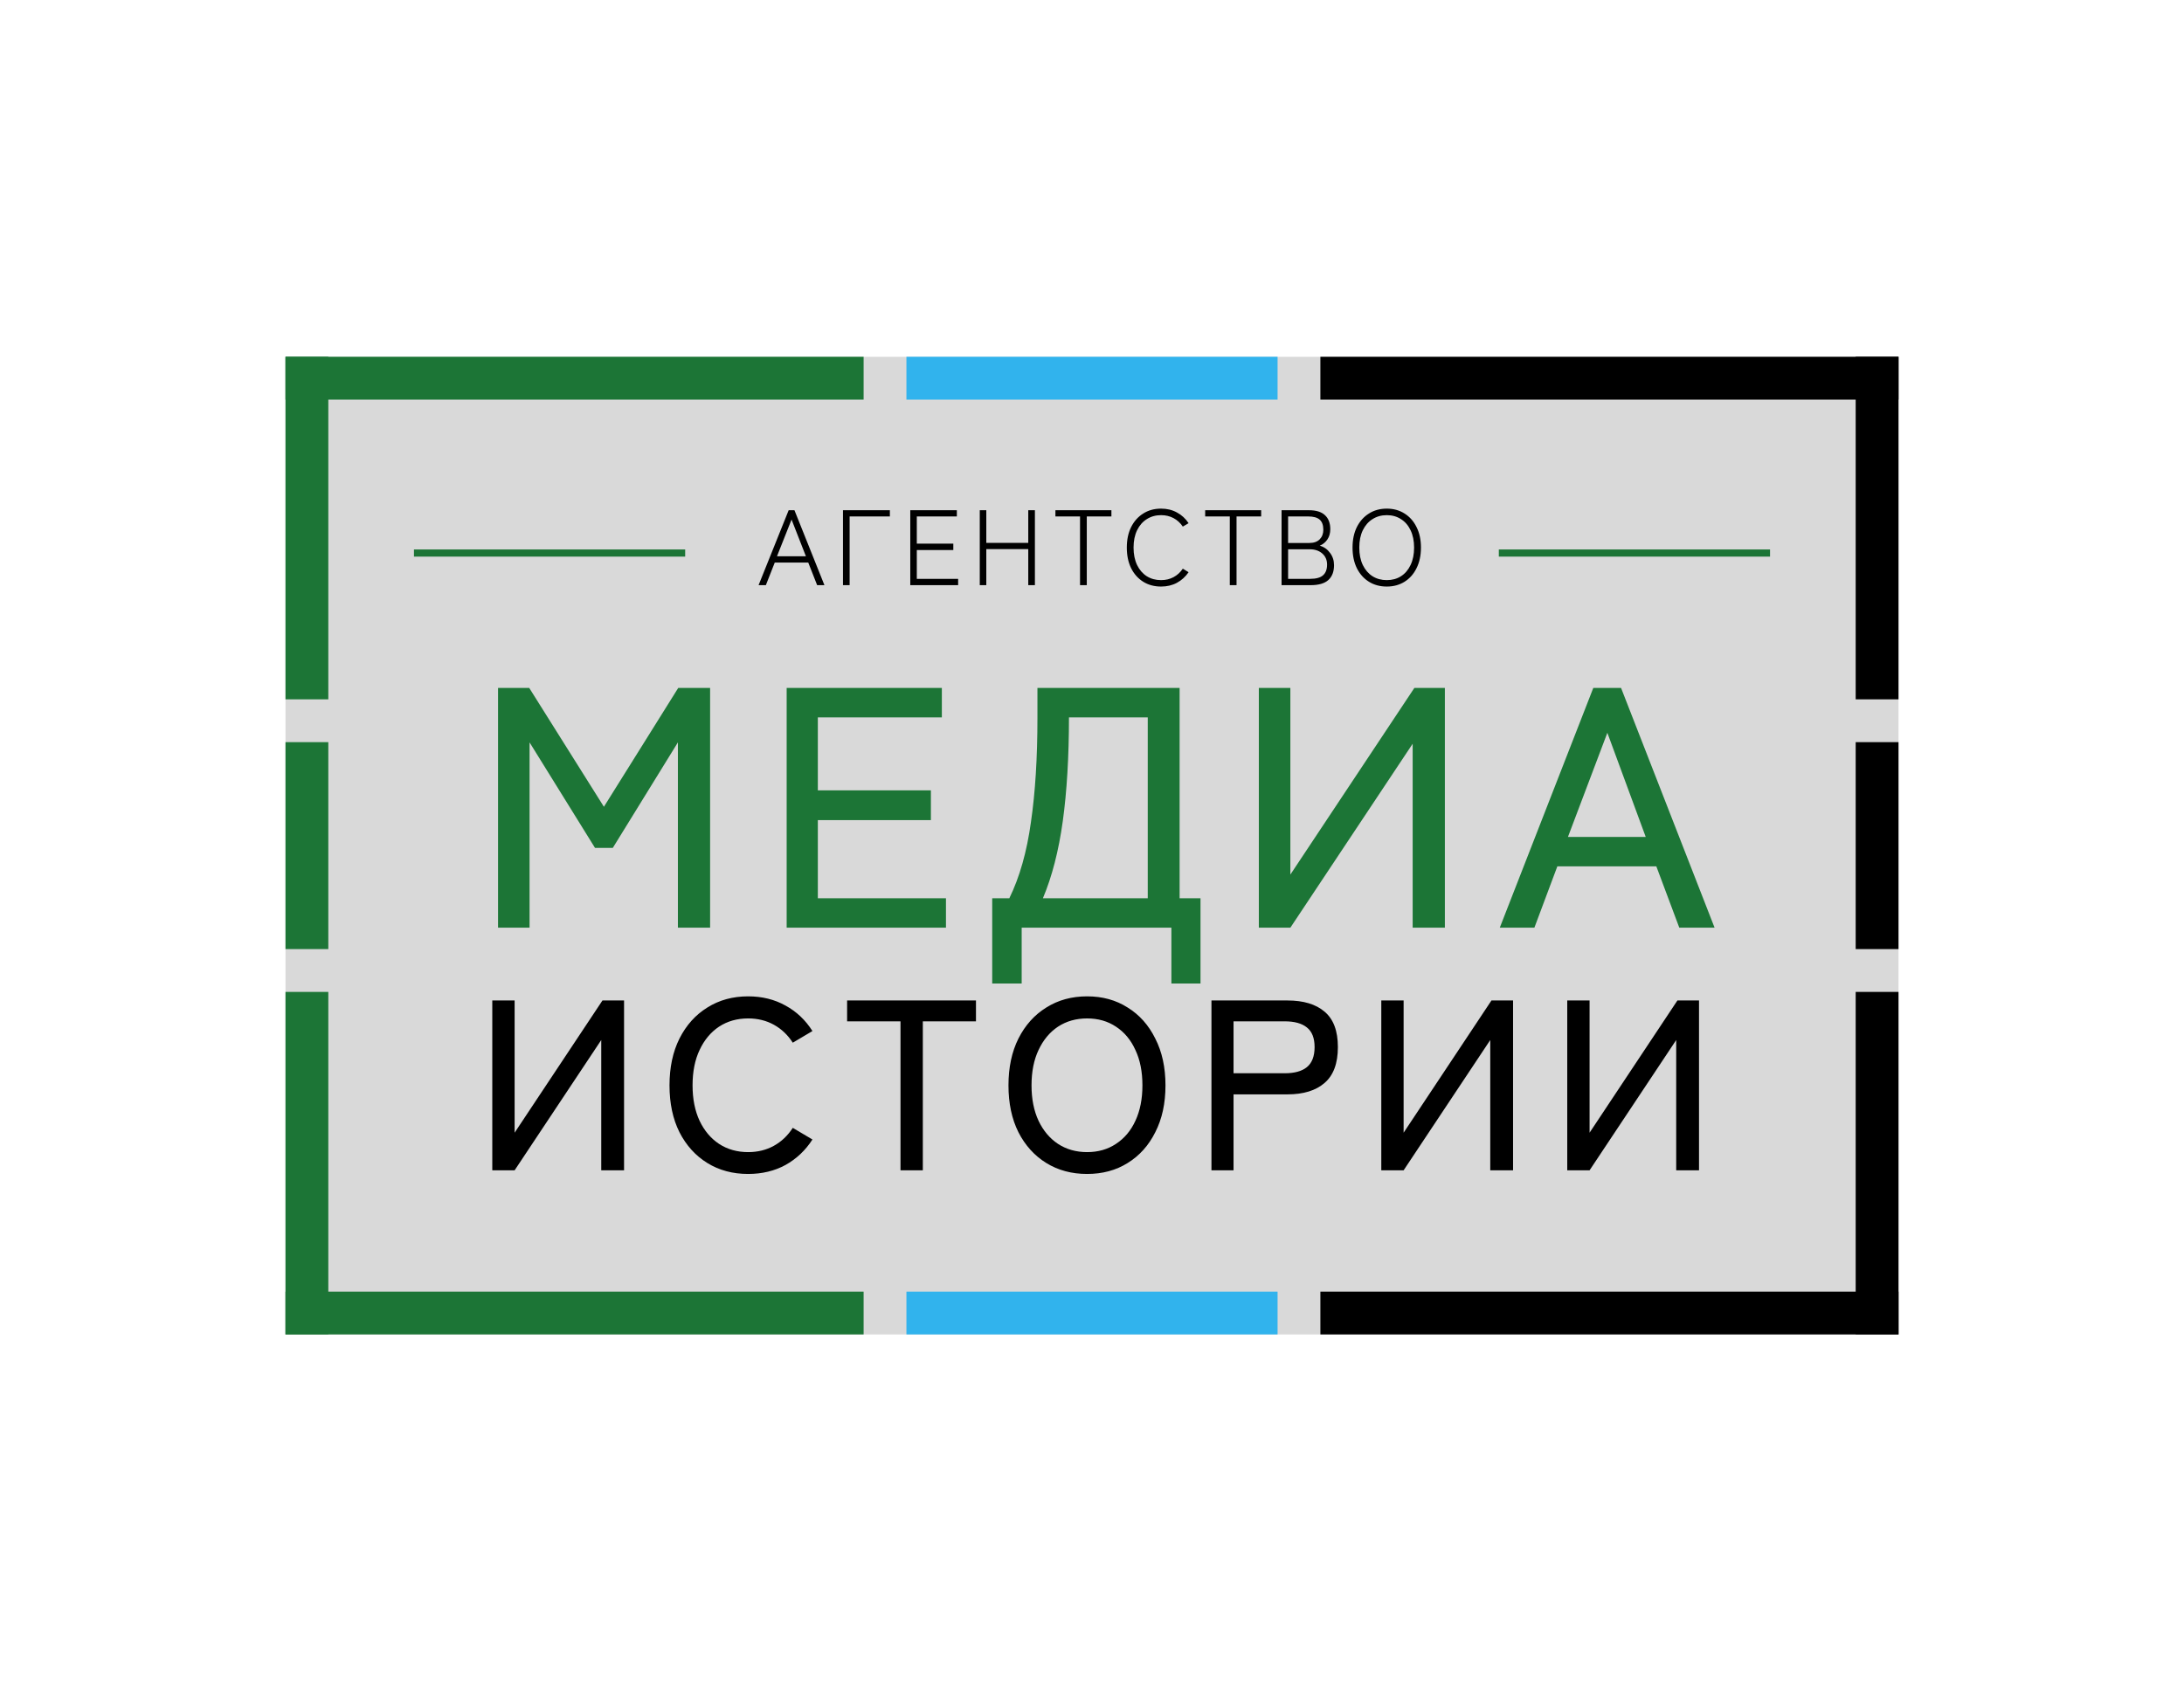<?xml version="1.0" encoding="UTF-8"?> <svg xmlns="http://www.w3.org/2000/svg" width="306" height="237" viewBox="0 0 306 237" fill="none"><rect x="40" y="50" width="226" height="137" fill="#D9D9D9"></rect><path d="M69.781 130V96.4H74.149L84.613 113.056L95.029 96.4H99.493V130H94.981V104.032L85.861 118.816H83.365L74.197 104.032V130H69.781ZM110.219 130V96.4H131.963V100.528H114.587V110.752H130.427V114.928H114.587V125.872H132.539V130H110.219ZM139.019 137.824V125.872H141.419C142.859 122.928 143.867 119.376 144.443 115.216C145.051 111.056 145.355 106.192 145.355 100.624V96.4H165.275V125.872H168.203V137.824H164.123V130H143.147V137.824H139.019ZM146.123 125.872H160.811V100.528H149.771C149.771 106.032 149.483 110.88 148.907 115.072C148.331 119.232 147.403 122.832 146.123 125.872ZM176.376 130V96.4H180.792V122.56L198.168 96.4H202.44V130H197.928V104.224L180.792 130H176.376ZM210.134 130L223.238 96.4H227.126L240.23 130H235.286L232.07 121.408H218.198L214.982 130H210.134ZM219.686 117.28H230.582L225.206 102.688L219.686 117.28Z" fill="#1C7536"></path><path d="M68.975 164V140.2H72.103V158.73L84.411 140.2H87.437V164H84.241V145.742L72.103 164H68.975ZM104.821 164.51C102.668 164.51 100.764 164 99.109 162.98C97.454 161.96 96.151 160.521 95.199 158.662C94.27 156.803 93.805 154.616 93.805 152.1C93.805 149.584 94.27 147.397 95.199 145.538C96.151 143.657 97.454 142.206 99.109 141.186C100.764 140.143 102.668 139.622 104.821 139.622C106.77 139.622 108.516 140.053 110.057 140.914C111.598 141.753 112.856 142.943 113.831 144.484L111.077 146.116C110.374 145.028 109.49 144.189 108.425 143.6C107.36 143.011 106.158 142.716 104.821 142.716C103.28 142.716 101.92 143.101 100.741 143.872C99.585 144.643 98.678 145.731 98.021 147.136C97.364 148.519 97.035 150.173 97.035 152.1C97.035 154.004 97.364 155.659 98.021 157.064C98.678 158.447 99.585 159.523 100.741 160.294C101.92 161.065 103.28 161.45 104.821 161.45C106.158 161.45 107.36 161.155 108.425 160.566C109.49 159.977 110.374 159.138 111.077 158.05L113.831 159.682C112.856 161.201 111.598 162.391 110.057 163.252C108.516 164.091 106.77 164.51 104.821 164.51ZM126.169 164V143.124H118.689V140.2H136.743V143.124H129.297V164H126.169ZM152.313 164.51C150.16 164.51 148.256 164 146.601 162.98C144.947 161.96 143.643 160.521 142.691 158.662C141.762 156.803 141.297 154.616 141.297 152.1C141.297 149.584 141.762 147.397 142.691 145.538C143.643 143.657 144.947 142.206 146.601 141.186C148.256 140.143 150.16 139.622 152.313 139.622C154.467 139.622 156.359 140.143 157.991 141.186C159.646 142.206 160.938 143.657 161.867 145.538C162.819 147.397 163.295 149.584 163.295 152.1C163.295 154.616 162.819 156.803 161.867 158.662C160.938 160.521 159.646 161.96 157.991 162.98C156.359 164 154.467 164.51 152.313 164.51ZM152.313 161.45C153.855 161.45 155.203 161.065 156.359 160.294C157.538 159.523 158.445 158.447 159.079 157.064C159.737 155.659 160.065 154.004 160.065 152.1C160.065 150.173 159.737 148.519 159.079 147.136C158.445 145.731 157.538 144.643 156.359 143.872C155.203 143.101 153.855 142.716 152.313 142.716C150.772 142.716 149.412 143.101 148.233 143.872C147.077 144.643 146.171 145.731 145.513 147.136C144.856 148.519 144.527 150.173 144.527 152.1C144.527 154.004 144.856 155.659 145.513 157.064C146.171 158.447 147.077 159.523 148.233 160.294C149.412 161.065 150.772 161.45 152.313 161.45ZM169.737 164V140.2H180.379C182.623 140.2 184.357 140.721 185.581 141.764C186.828 142.807 187.451 144.461 187.451 146.728C187.451 149.017 186.828 150.695 185.581 151.76C184.357 152.825 182.623 153.358 180.379 153.358H172.831V164H169.737ZM172.831 150.4H180.005C181.365 150.4 182.397 150.117 183.099 149.55C183.825 148.961 184.187 148.02 184.187 146.728C184.187 145.459 183.825 144.541 183.099 143.974C182.397 143.407 181.365 143.124 180.005 143.124H172.831V150.4ZM193.533 164V140.2H196.661V158.73L208.969 140.2H211.995V164H208.799V145.742L196.661 164H193.533ZM219.587 164V140.2H222.715V158.73L235.023 140.2H238.049V164H234.853V145.742L222.715 164H219.587Z" fill="black"></path><path d="M106.285 82L110.5 71.5H111.31L115.51 82H114.49L113.245 78.835H108.55L107.305 82H106.285ZM108.865 77.95H112.915L110.905 72.805L108.865 77.95ZM118.11 82V71.5H124.68V72.37H119.04V82H118.11ZM127.539 82V71.5H134.064V72.37H128.454V76.18H133.569V77.08H128.454V81.115H134.244V82H127.539ZM137.275 82V71.5H138.19V76.075H144.07V71.5H145V82H144.07V76.945H138.19V82H137.275ZM151.324 82V72.37H147.874V71.5H155.719V72.37H152.269V82H151.324ZM162.678 82.195C161.728 82.195 160.893 81.97 160.173 81.52C159.453 81.07 158.888 80.435 158.478 79.615C158.078 78.795 157.878 77.835 157.878 76.735C157.878 75.635 158.078 74.68 158.478 73.87C158.888 73.05 159.453 72.415 160.173 71.965C160.893 71.505 161.728 71.275 162.678 71.275C163.508 71.275 164.248 71.455 164.898 71.815C165.558 72.165 166.103 72.665 166.533 73.315L165.723 73.795C165.383 73.285 164.953 72.89 164.433 72.61C163.913 72.33 163.328 72.19 162.678 72.19C161.928 72.19 161.263 72.375 160.683 72.745C160.103 73.105 159.648 73.625 159.318 74.305C158.988 74.985 158.823 75.795 158.823 76.735C158.823 77.675 158.988 78.49 159.318 79.18C159.648 79.86 160.103 80.385 160.683 80.755C161.263 81.115 161.928 81.295 162.678 81.295C163.328 81.295 163.913 81.155 164.433 80.875C164.953 80.595 165.383 80.2 165.723 79.69L166.533 80.185C166.103 80.815 165.558 81.31 164.898 81.67C164.248 82.02 163.508 82.195 162.678 82.195ZM172.306 82V72.37H168.856V71.5H176.701V72.37H173.251V82H172.306ZM179.561 82V71.5H183.401C184.411 71.5 185.161 71.735 185.651 72.205C186.141 72.665 186.386 73.315 186.386 74.155C186.386 74.715 186.251 75.195 185.981 75.595C185.711 75.995 185.356 76.285 184.916 76.465C185.516 76.645 185.996 76.985 186.356 77.485C186.726 77.975 186.911 78.545 186.911 79.195C186.911 80.105 186.646 80.8 186.116 81.28C185.586 81.76 184.761 82 183.641 82H179.561ZM180.476 81.115H183.566C184.396 81.115 184.996 80.95 185.366 80.62C185.746 80.29 185.936 79.79 185.936 79.12C185.936 78.47 185.711 77.95 185.261 77.56C184.811 77.17 184.231 76.975 183.521 76.975H180.476V81.115ZM180.476 76.09H183.446C184.076 76.09 184.561 75.92 184.901 75.58C185.241 75.23 185.411 74.785 185.411 74.245C185.411 73.595 185.241 73.12 184.901 72.82C184.561 72.52 184.021 72.37 183.281 72.37H180.476V76.09ZM194.304 82.195C193.354 82.195 192.519 81.97 191.799 81.52C191.079 81.07 190.514 80.435 190.104 79.615C189.704 78.795 189.504 77.835 189.504 76.735C189.504 75.635 189.704 74.68 190.104 73.87C190.514 73.05 191.079 72.415 191.799 71.965C192.519 71.505 193.354 71.275 194.304 71.275C195.244 71.275 196.074 71.505 196.794 71.965C197.514 72.415 198.074 73.05 198.474 73.87C198.884 74.68 199.089 75.635 199.089 76.735C199.089 77.835 198.884 78.795 198.474 79.615C198.074 80.435 197.514 81.07 196.794 81.52C196.074 81.97 195.244 82.195 194.304 82.195ZM194.304 81.295C195.054 81.295 195.714 81.115 196.284 80.755C196.864 80.385 197.314 79.86 197.634 79.18C197.964 78.49 198.129 77.675 198.129 76.735C198.129 75.795 197.964 74.985 197.634 74.305C197.314 73.625 196.864 73.105 196.284 72.745C195.714 72.375 195.054 72.19 194.304 72.19C193.554 72.19 192.889 72.375 192.309 72.745C191.729 73.105 191.274 73.625 190.944 74.305C190.614 74.985 190.449 75.795 190.449 76.735C190.449 77.675 190.614 78.49 190.944 79.18C191.274 79.86 191.729 80.385 192.309 80.755C192.889 81.115 193.554 81.295 194.304 81.295Z" fill="black"></path><line x1="58" y1="77.5" x2="96" y2="77.5" stroke="#1C7536"></line><line x1="210" y1="77.5" x2="248" y2="77.5" stroke="#1C7536"></line><rect x="127" y="50" width="52" height="6" fill="#31B3ED"></rect><rect x="40" y="133" width="29" height="6" transform="rotate(-90 40 133)" fill="#1C7536"></rect><rect x="40" y="98" width="48" height="6" transform="rotate(-90 40 98)" fill="#1C7536"></rect><rect width="48" height="6" transform="matrix(0 1 1 0 40 139)" fill="#1C7536"></rect><rect x="266" y="139" width="48" height="6" transform="rotate(90 266 139)" fill="black"></rect><rect width="48" height="6" transform="matrix(0 -1 -1 0 266 98)" fill="black"></rect><rect x="40" y="50" width="81" height="6" fill="#1C7536"></rect><rect width="81" height="6" transform="matrix(1 0 0 -1 40 187)" fill="#1C7536"></rect><rect x="266" y="187" width="81" height="6" transform="rotate(-180 266 187)" fill="black"></rect><rect width="81" height="6" transform="matrix(-1 0 0 1 266 50)" fill="black"></rect><rect x="260" y="133" width="29" height="6" transform="rotate(-90 260 133)" fill="black"></rect><rect x="127" y="181" width="52" height="6" fill="#31B3ED"></rect></svg> 